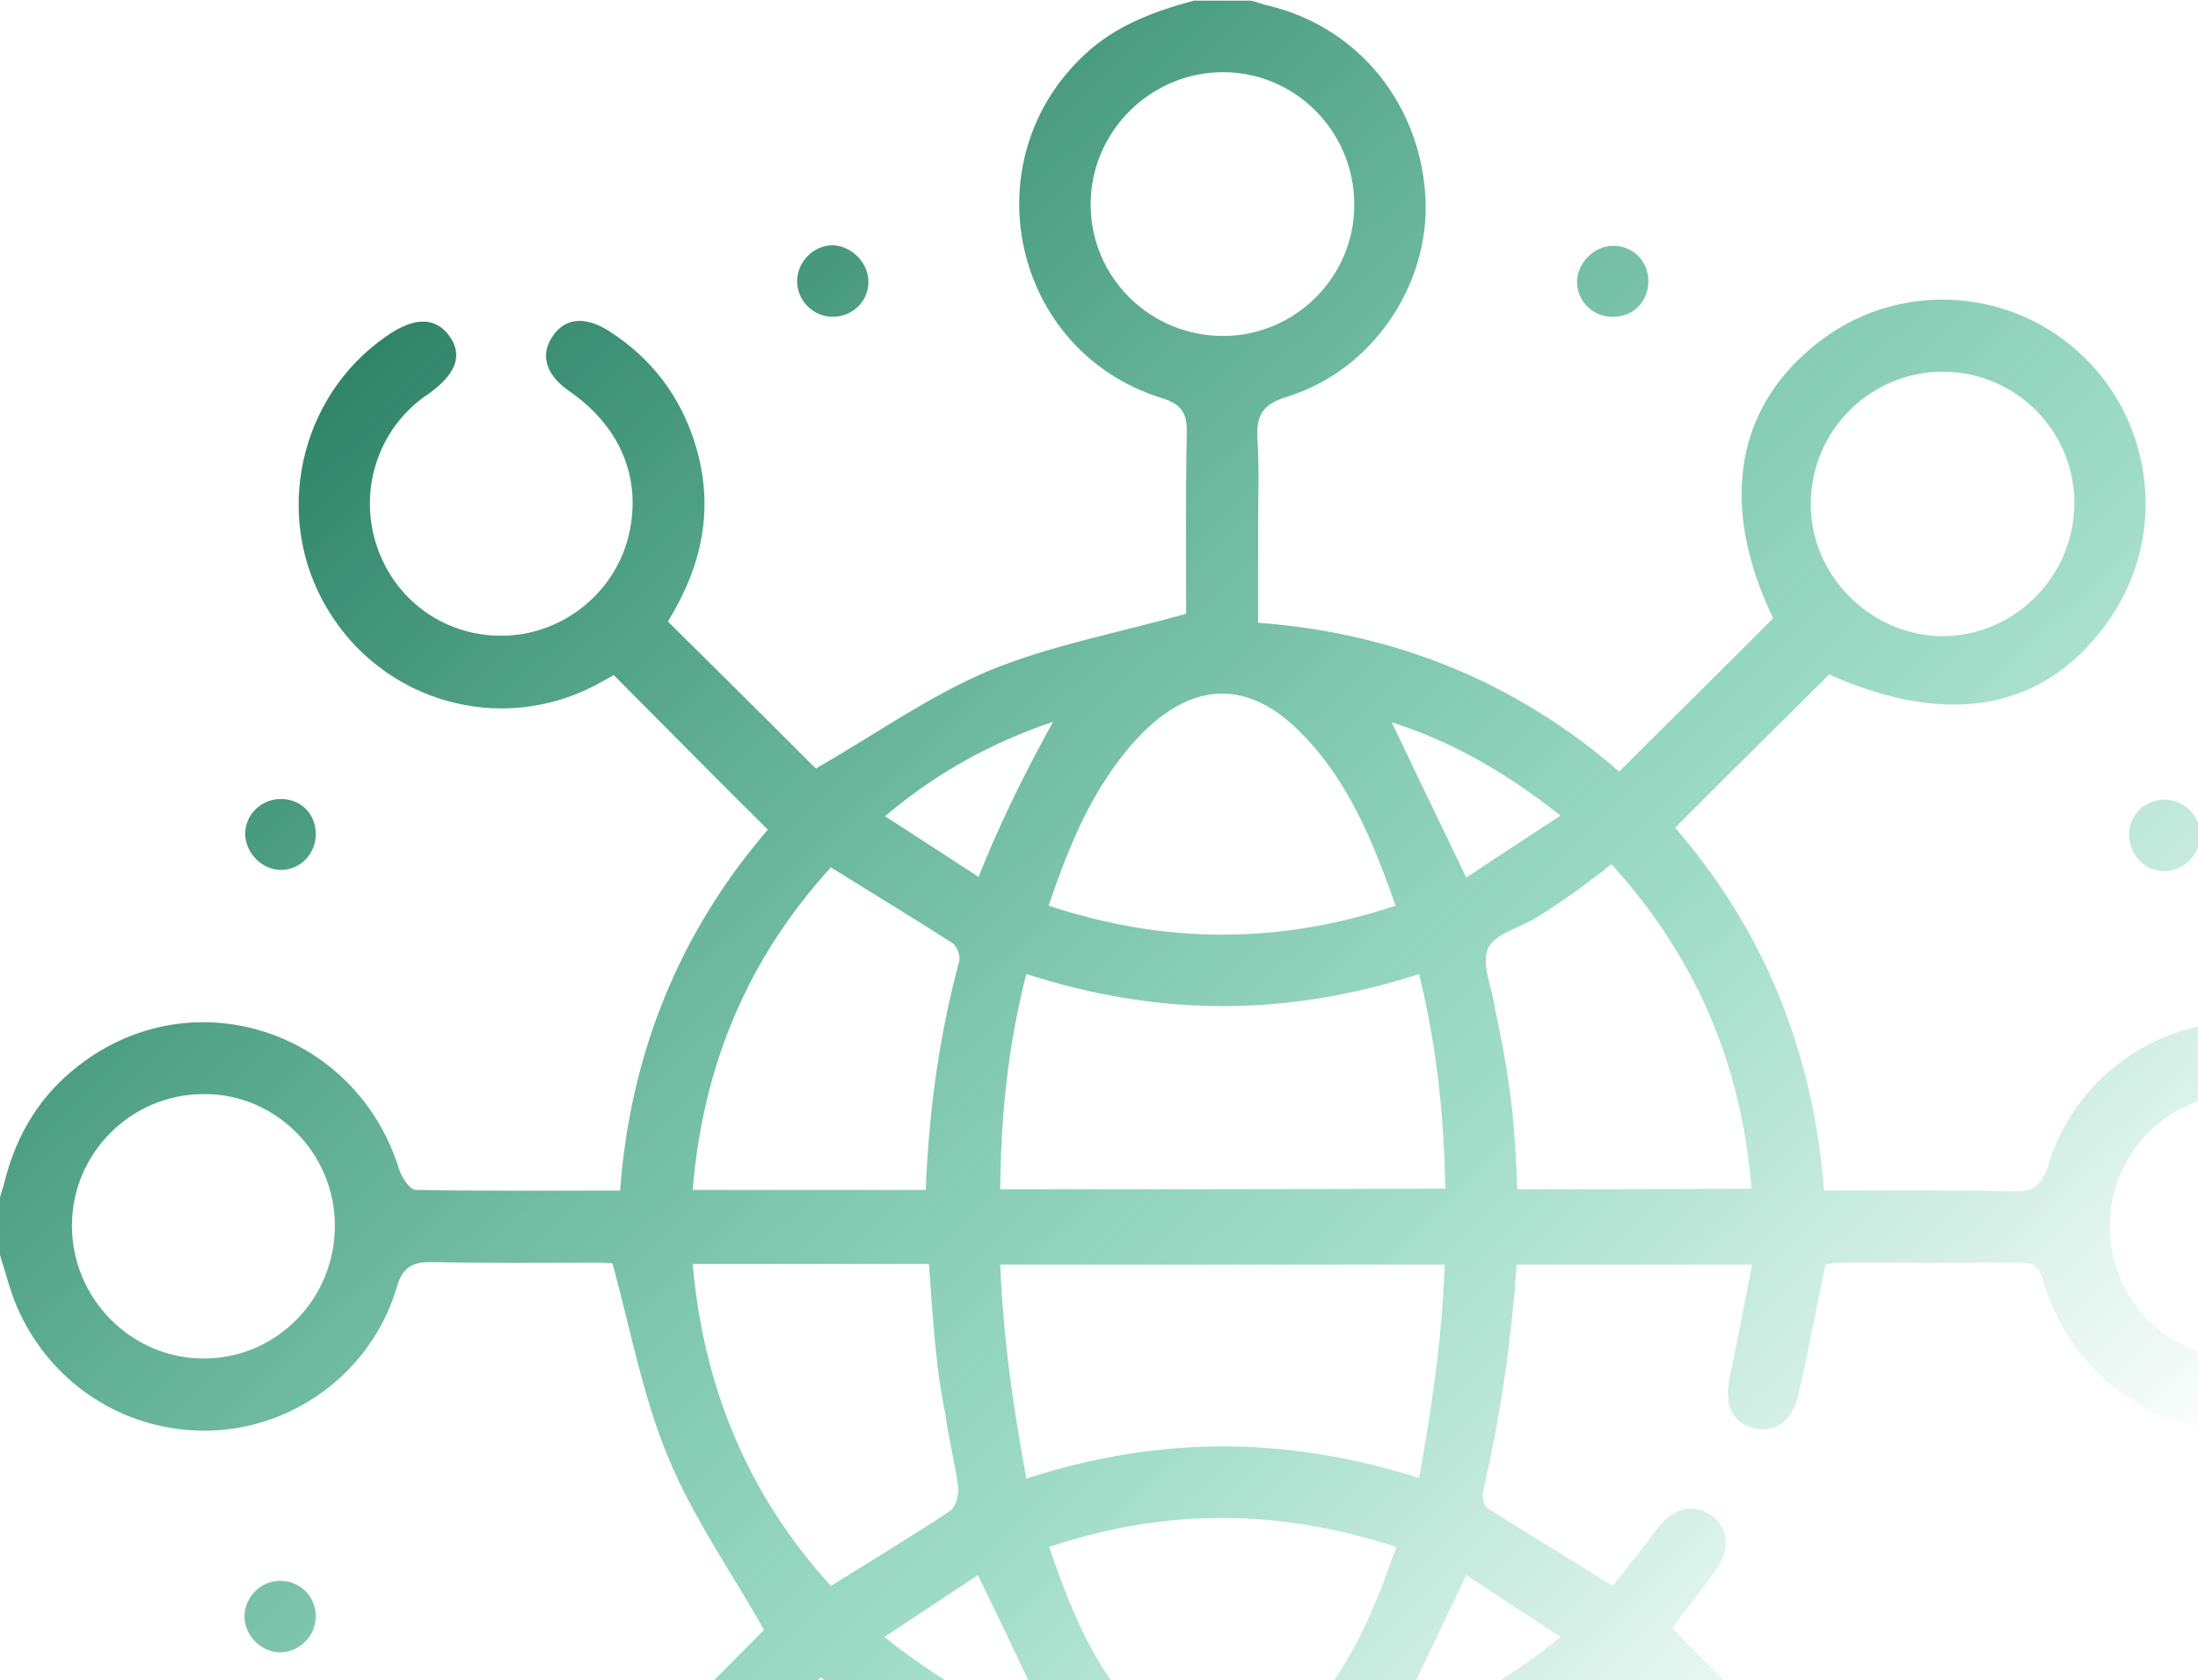 <svg xmlns="http://www.w3.org/2000/svg" width="276" height="211" viewBox="0 0 276 211" fill="none">
  <path d="M305.961 146.942C302.763 135.873 292.929 128.414 281.497 128.333C270.464 128.253 260.47 135.552 257.192 146.3C256.393 148.947 255.274 149.669 252.635 149.589C244.88 149.428 237.046 149.508 229.051 149.508C227.692 132.103 221.536 116.864 210.343 103.95C216.819 97.453 223.215 91.117 229.69 84.7C244.96 91.518 257.192 89.112 265.027 77.561C271.983 67.375 270.544 53.419 261.669 44.837C252.795 36.174 238.884 35.212 228.971 42.51C217.938 50.611 215.699 63.204 222.655 77.642C216.259 84.058 209.863 90.395 203.308 96.892C190.596 85.823 175.406 79.487 157.977 78.203C157.977 74.112 157.977 70.182 157.977 66.332C157.977 62.643 158.137 58.873 157.897 55.183C157.737 52.216 158.457 50.772 161.655 49.809C172.288 46.521 179.483 35.853 179.003 25.025C178.444 13.154 170.609 3.449 159.336 0.722C158.537 0.561 157.817 0.241 157.098 0.08C154.699 0.08 152.301 0.08 149.902 0.08C144.866 1.444 140.069 3.208 136.151 6.898C121.841 20.293 127.117 44.115 145.825 49.97C148.463 50.772 149.103 51.975 149.023 54.542C148.863 62.322 148.943 70.102 148.943 77.08C140.389 79.487 132.074 81.01 124.399 84.138C116.884 87.267 110.008 92.159 102.493 96.491C102.813 96.731 102.413 96.491 102.014 96.09C96.017 90.074 89.941 84.058 83.865 78.043C88.183 71.065 89.702 63.846 87.383 56.066C85.544 49.89 81.867 44.997 76.43 41.548C73.392 39.623 70.834 39.944 69.315 42.35C67.796 44.676 68.595 47.163 71.553 49.168C77.869 53.579 80.588 59.996 78.989 67.054C77.549 73.391 72.353 78.364 65.877 79.567C58.282 80.93 50.847 77 47.809 69.862C44.771 62.803 46.929 54.542 53.085 49.97C53.245 49.809 53.405 49.729 53.565 49.649C57.323 47.002 58.202 44.596 56.363 42.109C54.604 39.783 51.966 39.783 48.448 42.27C37.496 49.89 34.218 64.969 41.093 76.439C48.049 88.149 62.759 92.32 74.751 86.064C75.631 85.582 76.51 85.101 77.07 84.78C83.466 91.197 89.781 97.614 96.417 104.191C85.544 116.783 79.148 132.023 77.869 149.508C69.155 149.508 60.681 149.589 52.206 149.428C51.486 149.428 50.447 147.904 50.127 146.861C44.691 129.376 24.224 122.719 9.914 133.787C5.117 137.477 2.159 142.29 0.64 148.145C0.48 148.947 0.16 149.669 0 150.391C0 152.797 0 155.203 0 157.609C0.32 158.732 0.72 159.855 1.039 161.058C4.237 172.047 14.071 179.586 25.503 179.667C36.536 179.747 46.61 172.448 49.807 161.7C50.527 159.214 51.646 158.492 54.125 158.492C61 158.652 67.876 158.572 74.831 158.572C75.791 158.572 76.75 158.652 76.91 158.652C79.228 167.154 80.747 175.496 83.945 183.116C87.063 190.655 91.94 197.553 95.938 204.692C90.101 210.547 83.785 216.964 77.469 223.38C62.599 214.317 48.448 221.134 42.212 229.957C35.017 240.304 36.296 254.421 45.41 263.164C54.365 271.906 68.275 272.708 78.269 265.329C87.143 258.752 92.979 244.555 83.945 229.957C87.063 226.829 90.341 223.701 93.619 220.412C96.737 217.204 99.855 213.996 103.053 210.627C116.324 222.177 131.354 228.433 148.623 229.797C148.703 230.519 148.943 231.16 148.943 231.802C148.943 239.422 148.943 247.042 148.943 254.661C148.943 256.185 148.703 257.068 146.864 257.629C135.032 261.158 127.357 271.505 127.837 283.055C128.396 295.407 136.391 304.711 148.703 307.519C149.103 307.599 149.423 307.84 149.742 308C152.141 308 154.539 308 156.938 308C158.617 307.519 160.376 307.038 162.054 306.396C172.208 302.706 179.083 292.841 178.923 282.093C178.764 271.024 171.648 261.239 161.015 258.03C158.377 257.228 157.737 256.105 157.737 253.458C157.897 245.678 157.817 237.898 157.817 229.797C175.166 228.433 190.356 222.257 203.068 211.108C209.543 217.605 215.939 223.942 222.335 230.358C215.38 245.277 217.858 257.95 229.451 265.891C239.604 272.869 253.515 271.345 262.069 262.442C270.704 253.458 271.583 239.662 264.388 229.636C258.152 220.894 244.001 214.317 228.971 223.541C223.055 217.605 217.139 211.67 211.222 205.734C210.823 205.333 210.423 204.852 210.023 204.371C211.862 201.884 213.781 199.558 215.46 197.152C217.378 194.425 217.059 191.858 214.82 190.254C212.661 188.73 210.103 189.372 208.104 191.939C206.266 194.425 204.347 196.831 202.508 199.157C197.152 195.789 191.955 192.66 186.838 189.452C186.359 189.131 186.119 188.089 186.199 187.447C188.197 178.784 189.716 169.4 190.436 158.812C199.79 158.812 209.623 158.812 220.017 158.812C219.057 163.705 218.178 168.277 217.218 172.849C216.499 176.137 217.378 178.464 219.857 179.266C222.575 180.148 224.973 178.704 225.773 175.335C227.052 169.961 228.011 164.587 229.211 158.812C229.53 158.732 230.33 158.572 231.049 158.572C238.565 158.572 246 158.572 253.515 158.572C255.034 158.572 255.913 158.732 256.473 160.577C259.911 172.368 270.064 179.988 281.497 179.667C293.809 179.266 303.322 171.245 306.201 158.732C306.28 158.331 306.52 158.01 306.68 157.69C306.68 155.283 306.68 152.877 306.68 150.471C306.68 149.268 306.28 148.145 305.961 146.942ZM244.241 46.681C253.435 46.842 260.71 54.462 260.47 63.605C260.23 72.669 252.715 79.968 243.761 79.888C234.647 79.727 227.212 72.027 227.372 63.044C227.532 53.82 235.127 46.521 244.241 46.681ZM25.583 170.603C16.469 170.603 9.034 163.064 9.034 153.92C9.034 144.856 16.389 137.477 25.423 137.397C34.538 137.236 42.053 144.776 42.053 153.92C42.053 163.144 34.697 170.603 25.583 170.603ZM63.159 261.319C53.965 261.399 46.53 254.02 46.53 244.796C46.53 235.732 53.805 228.353 62.839 228.112C71.873 227.952 79.548 235.492 79.628 244.555C79.788 253.699 72.273 261.239 63.159 261.319ZM243.921 228.112C253.035 228.112 260.47 235.652 260.47 244.796C260.47 254.02 253.035 261.399 243.841 261.319C234.807 261.239 227.452 253.859 227.372 244.876C227.292 235.812 234.887 228.112 243.921 228.112ZM136.951 25.667C136.951 16.523 144.466 9.064 153.58 9.064C162.614 9.064 169.969 16.443 170.049 25.506C170.209 34.65 162.694 42.19 153.58 42.19C144.386 42.19 136.951 34.81 136.951 25.667ZM163.334 91.999C169.25 97.934 172.368 105.554 175.246 113.735C160.535 118.628 146.225 118.548 131.674 113.735C134.472 105.474 137.67 97.854 143.666 91.838C150.142 85.502 156.938 85.502 163.334 91.999ZM125.598 149.348C125.678 140.445 126.478 131.702 128.876 122.318C145.585 127.692 161.575 127.692 178.204 122.318C180.602 132.264 181.322 140.846 181.482 149.268C162.614 149.348 144.546 149.348 125.598 149.348ZM181.402 158.812C181.082 168.438 179.723 176.94 178.204 185.602C161.655 180.389 145.665 180.228 128.876 185.682C127.277 176.94 125.998 168.438 125.598 158.812C144.306 158.812 162.454 158.812 181.402 158.812ZM132.234 90.635C128.077 98.175 125.198 104.271 122.88 110.126C119.202 107.72 115.365 105.233 111.128 102.506C117.683 96.972 124.479 93.282 132.234 90.635ZM104.332 108.923C109.609 112.211 114.645 115.259 119.522 118.387C120.082 118.708 120.561 119.831 120.481 120.553C118.003 129.777 116.644 139.242 116.244 149.428C106.89 149.428 97.137 149.428 86.983 149.428C88.263 133.627 94.019 120.232 104.332 108.923ZM86.983 158.732C97.137 158.732 106.89 158.732 116.644 158.732C117.523 171.726 118.003 173.892 118.723 177.661C119.122 180.709 119.922 183.757 120.322 186.805C120.402 187.768 120.002 189.211 119.362 189.693C114.565 192.901 109.609 195.869 104.332 199.157C94.099 187.928 88.342 174.453 86.983 158.732ZM111.048 205.574C115.285 202.767 119.042 200.28 122.8 197.794C125.998 204.371 128.956 210.707 132.154 217.284C124.559 214.958 117.843 210.948 111.048 205.574ZM170.049 282.333C170.049 291.477 162.534 299.017 153.42 298.936C144.466 298.936 137.031 291.557 136.951 282.494C136.791 273.35 144.306 265.81 153.42 265.81C162.614 265.81 170.049 273.19 170.049 282.333ZM143.347 215.76C137.59 209.825 134.472 202.366 131.754 194.265C146.305 189.372 160.615 189.452 175.326 194.265C172.528 202.366 169.41 209.825 163.653 215.76C156.938 222.658 149.982 222.578 143.347 215.76ZM195.952 205.574C189.317 211.028 182.441 214.798 174.766 217.365C177.964 210.787 180.922 204.451 184.12 197.794C187.878 200.28 191.715 202.767 195.952 205.574ZM184.12 110.206C180.922 103.549 177.884 97.293 174.766 90.716C182.361 93.122 189.157 97.052 195.952 102.426C191.635 105.233 187.878 107.72 184.12 110.206ZM190.516 149.348C190.276 142.691 189.956 136.835 187.718 126.649C187.398 124.082 185.959 121.115 186.838 119.109C187.638 117.265 190.836 116.543 192.994 115.179C194.593 114.217 196.192 113.094 197.711 112.051C199.23 110.928 200.749 109.805 202.348 108.522C212.901 120.152 218.658 133.547 219.937 149.268C209.943 149.348 200.19 149.348 190.516 149.348ZM281.417 170.603C272.303 170.603 264.867 163.144 264.947 153.92C264.947 144.696 272.542 137.236 281.577 137.397C290.611 137.557 297.966 144.936 297.966 153.92C298.046 163.064 290.531 170.603 281.417 170.603Z" fill="url(#paint0_linear_87_1262)"/>
  <path d="M202.508 268.297C199.95 268.136 197.871 270.061 197.791 272.628C197.711 275.034 199.63 277.12 201.948 277.28C204.347 277.441 206.665 275.275 206.745 272.869C206.825 270.463 204.907 268.377 202.508 268.297Z" fill="url(#paint1_linear_87_1262)"/>
  <path d="M271.743 198.997C269.265 198.917 267.346 200.681 267.266 203.168C267.106 205.734 269.105 207.82 271.583 207.9C274.061 207.98 276.14 205.895 276.06 203.408C276.06 200.842 274.221 198.997 271.743 198.997Z" fill="url(#paint2_linear_87_1262)"/>
  <path d="M104.572 39.783C106.97 39.783 108.969 37.938 109.049 35.532C109.129 33.126 107.05 30.88 104.572 30.8C102.093 30.8 100.015 32.966 100.095 35.452C100.175 37.858 102.173 39.783 104.572 39.783Z" fill="url(#paint3_linear_87_1262)"/>
  <path d="M35.417 109.244C37.815 109.164 39.654 107.158 39.654 104.752C39.654 102.266 37.895 100.421 35.417 100.341C32.859 100.26 30.78 102.266 30.78 104.752C30.86 107.239 33.019 109.324 35.417 109.244Z" fill="url(#paint4_linear_87_1262)"/>
  <path d="M202.588 39.783C205.066 39.783 206.905 37.938 206.985 35.452C207.065 32.885 205.066 30.8 202.508 30.88C200.19 30.88 198.111 32.966 198.031 35.292C197.951 37.778 200.03 39.864 202.588 39.783Z" fill="url(#paint5_linear_87_1262)"/>
  <path d="M267.346 104.832C267.346 107.399 269.424 109.484 271.903 109.404C274.221 109.324 276.3 107.239 276.3 104.912C276.3 102.426 274.221 100.341 271.663 100.421C269.185 100.501 267.346 102.426 267.346 104.832Z" fill="url(#paint6_linear_87_1262)"/>
  <path d="M39.654 202.847C39.574 200.441 37.656 198.516 35.177 198.516C32.779 198.516 30.78 200.521 30.7 202.847C30.62 205.333 32.779 207.499 35.177 207.499C37.656 207.499 39.734 205.333 39.654 202.847Z" fill="url(#paint7_linear_87_1262)"/>
  <path d="M104.492 268.136C101.934 268.056 99.935 269.981 99.935 272.548C99.935 275.034 101.774 276.879 104.172 276.959C106.73 277.04 108.729 275.034 108.729 272.468C108.729 270.061 106.97 268.217 104.492 268.136Z" fill="url(#paint8_linear_87_1262)"/>
  <defs>
    <linearGradient id="paint0_linear_87_1262" x1="52" y1="37" x2="275.761" y2="271.273" gradientUnits="userSpaceOnUse">
      <stop stop-color="#2F8367"/>
      <stop offset="0.518" stop-color="#43BB92" stop-opacity="0.5"/>
      <stop offset="0.811" stop-color="#43BB92" stop-opacity="0"/>
    </linearGradient>
    <linearGradient id="paint1_linear_87_1262" x1="52" y1="37" x2="275.761" y2="271.273" gradientUnits="userSpaceOnUse">
      <stop stop-color="#2F8367"/>
      <stop offset="0.518" stop-color="#43BB92" stop-opacity="0.5"/>
      <stop offset="0.811" stop-color="#43BB92" stop-opacity="0"/>
    </linearGradient>
    <linearGradient id="paint2_linear_87_1262" x1="52" y1="37" x2="275.761" y2="271.273" gradientUnits="userSpaceOnUse">
      <stop stop-color="#2F8367"/>
      <stop offset="0.518" stop-color="#43BB92" stop-opacity="0.5"/>
      <stop offset="0.811" stop-color="#43BB92" stop-opacity="0"/>
    </linearGradient>
    <linearGradient id="paint3_linear_87_1262" x1="52" y1="37" x2="275.761" y2="271.273" gradientUnits="userSpaceOnUse">
      <stop stop-color="#2F8367"/>
      <stop offset="0.518" stop-color="#43BB92" stop-opacity="0.5"/>
      <stop offset="0.811" stop-color="#43BB92" stop-opacity="0"/>
    </linearGradient>
    <linearGradient id="paint4_linear_87_1262" x1="52" y1="37" x2="275.761" y2="271.273" gradientUnits="userSpaceOnUse">
      <stop stop-color="#2F8367"/>
      <stop offset="0.518" stop-color="#43BB92" stop-opacity="0.5"/>
      <stop offset="0.811" stop-color="#43BB92" stop-opacity="0"/>
    </linearGradient>
    <linearGradient id="paint5_linear_87_1262" x1="52" y1="37" x2="275.761" y2="271.273" gradientUnits="userSpaceOnUse">
      <stop stop-color="#2F8367"/>
      <stop offset="0.518" stop-color="#43BB92" stop-opacity="0.5"/>
      <stop offset="0.811" stop-color="#43BB92" stop-opacity="0"/>
    </linearGradient>
    <linearGradient id="paint6_linear_87_1262" x1="52" y1="37" x2="275.761" y2="271.273" gradientUnits="userSpaceOnUse">
      <stop stop-color="#2F8367"/>
      <stop offset="0.518" stop-color="#43BB92" stop-opacity="0.5"/>
      <stop offset="0.811" stop-color="#43BB92" stop-opacity="0"/>
    </linearGradient>
    <linearGradient id="paint7_linear_87_1262" x1="52" y1="37" x2="275.761" y2="271.273" gradientUnits="userSpaceOnUse">
      <stop stop-color="#2F8367"/>
      <stop offset="0.518" stop-color="#43BB92" stop-opacity="0.5"/>
      <stop offset="0.811" stop-color="#43BB92" stop-opacity="0"/>
    </linearGradient>
    <linearGradient id="paint8_linear_87_1262" x1="52" y1="37" x2="275.761" y2="271.273" gradientUnits="userSpaceOnUse">
      <stop stop-color="#2F8367"/>
      <stop offset="0.518" stop-color="#43BB92" stop-opacity="0.5"/>
      <stop offset="0.811" stop-color="#43BB92" stop-opacity="0"/>
    </linearGradient>
  </defs>
</svg>